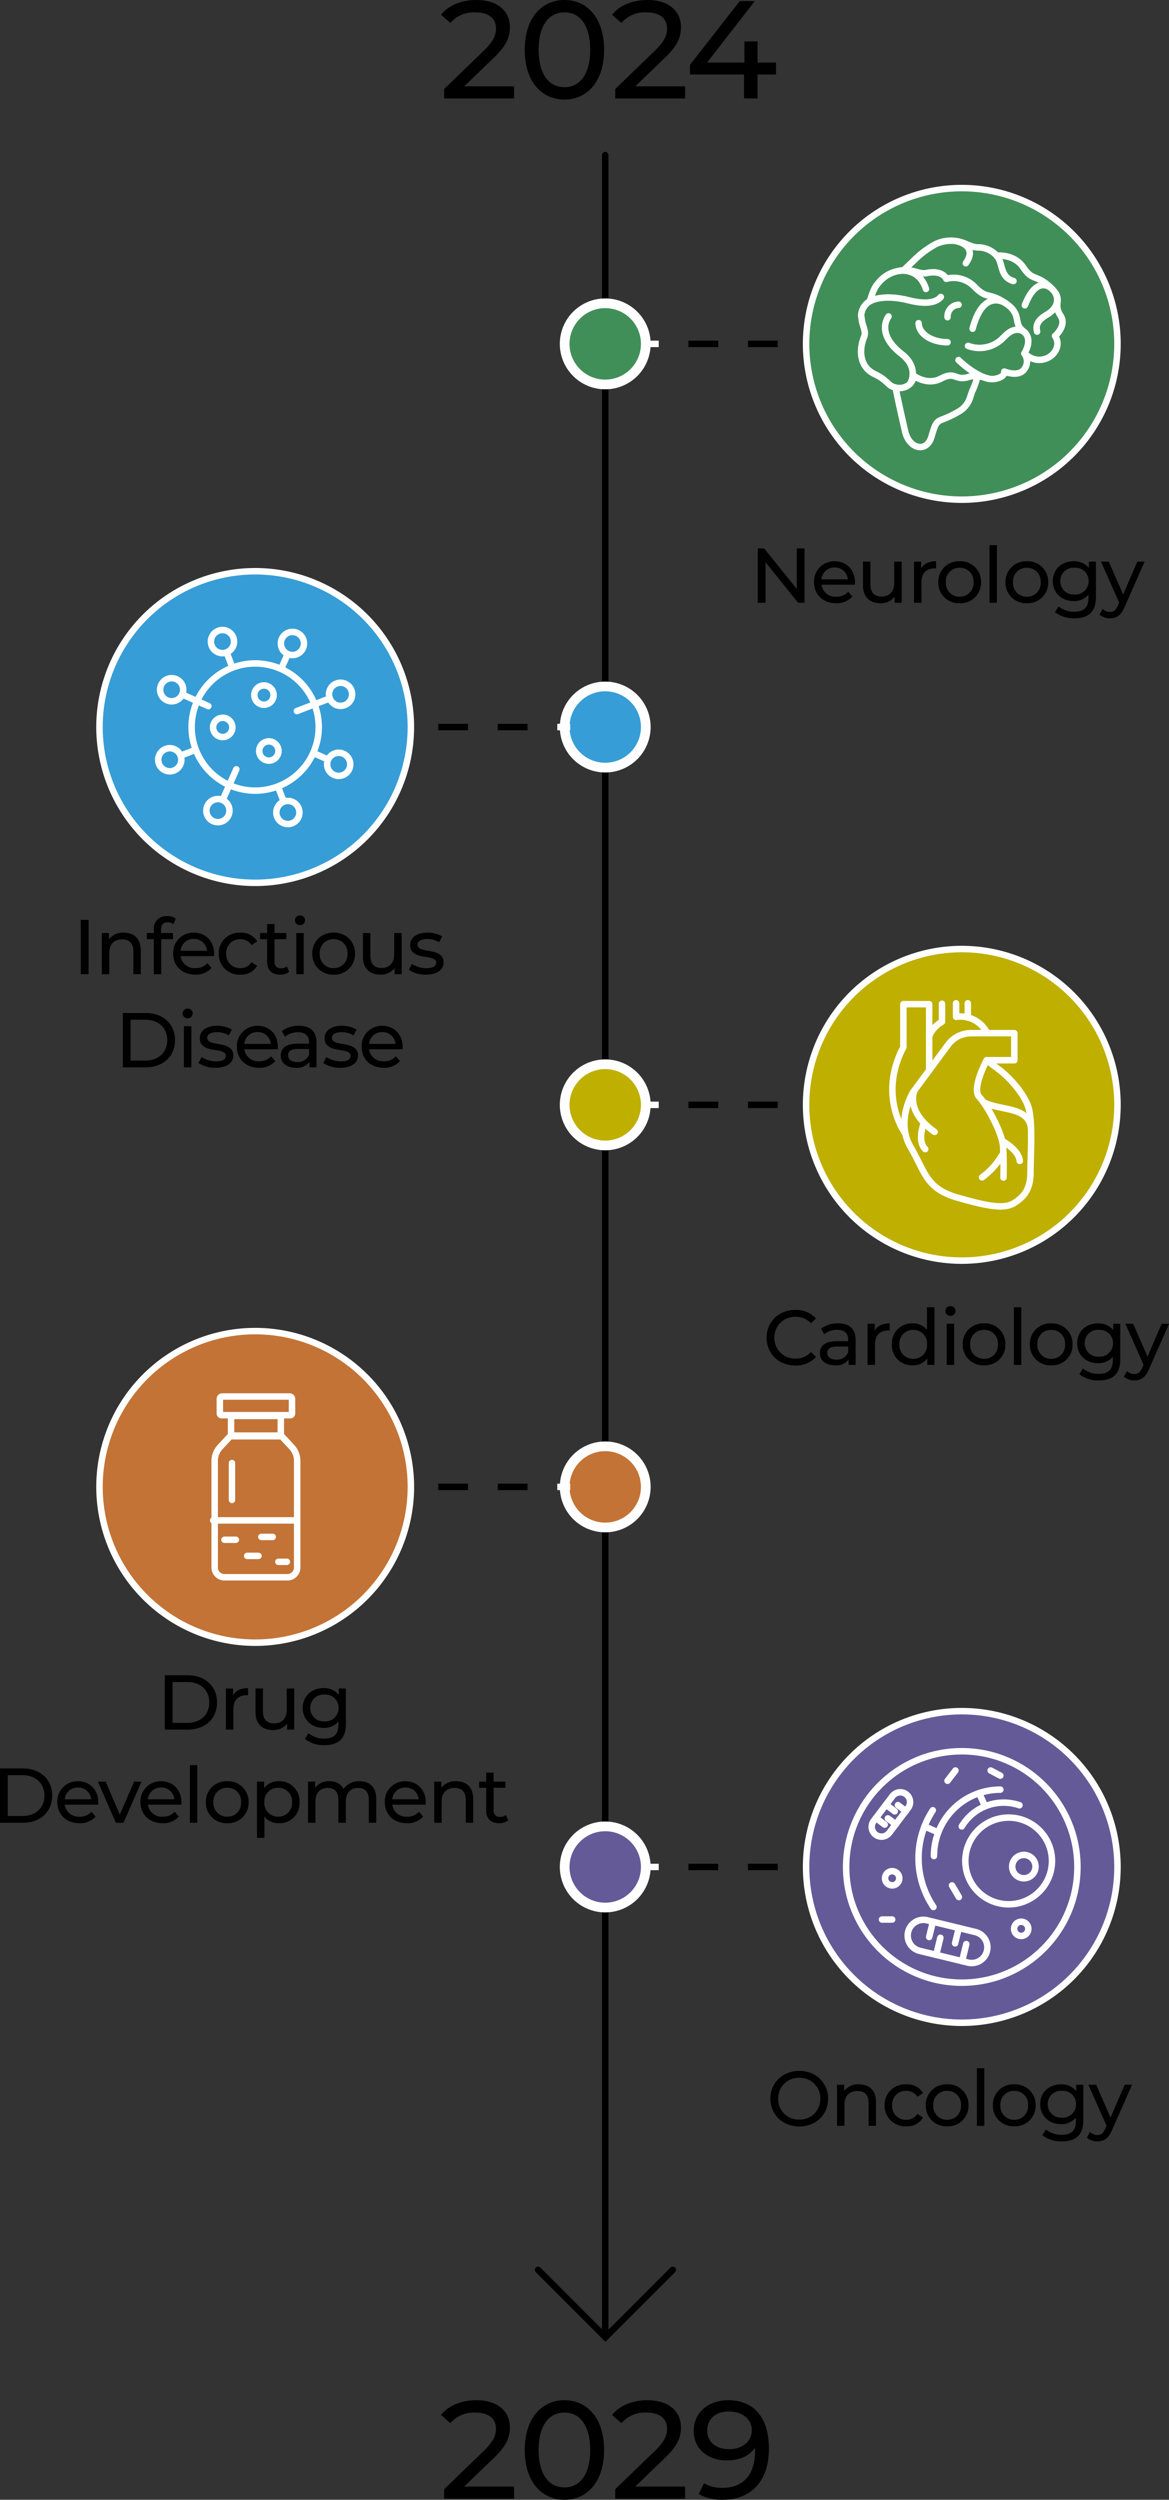 <?xml version="1.0" encoding="UTF-8"?> <svg xmlns="http://www.w3.org/2000/svg" width="361.711" height="772.98" viewBox="0 0 361.711 772.98"><rect x="0" y="0" width="361.711" height="772.98" fill="#333333" stroke="none"/><g id="Group_1072" data-name="Group 1072" transform="translate(-3608 14641.911)"><line id="Line_324" data-name="Line 324" x2="674.768" transform="translate(3795.27 -14593.956) rotate(90)" fill="none" stroke="#000" stroke-linecap="round" stroke-miterlimit="10" stroke-width="2"></line><path id="Path_1549" data-name="Path 1549" d="M0,0,20.836,20.836,0,41.672" transform="translate(3816.171 -13940.023) rotate(90)" fill="none" stroke="#000" stroke-linecap="round" stroke-miterlimit="10" stroke-width="2"></path><path id="Path_2623" data-name="Path 2623" d="M7.783-3.741l9.2-8.858c4.085-3.913,4.945-6.536,4.945-9.46,0-5.16-4.042-8.385-10.32-8.385-4.687,0-8.686,1.677-11.008,4.558l2.924,2.537a9.455,9.455,0,0,1,7.7-3.268c4.214,0,6.407,1.892,6.407,4.988,0,1.892-.6,3.784-3.784,6.88L1.591-2.924V0H23.22V-3.741ZM38.829.344c7.009,0,12.255-5.59,12.255-15.394S45.838-30.444,38.829-30.444c-7.052,0-12.3,5.59-12.3,15.394S31.777.344,38.829.344Zm0-3.827c-4.73,0-8-3.87-8-11.567s3.268-11.567,8-11.567c4.687,0,7.955,3.87,7.955,11.567S43.516-3.483,38.829-3.483Zm21.887-.258,9.2-8.858c4.085-3.913,4.945-6.536,4.945-9.46,0-5.16-4.042-8.385-10.32-8.385-4.687,0-8.686,1.677-11.008,4.558l2.924,2.537a9.455,9.455,0,0,1,7.7-3.268c4.214,0,6.407,1.892,6.407,4.988,0,1.892-.6,3.784-3.784,6.88L54.524-2.924V0H76.153V-3.741Zm43.559-7.353H98.556V-17.63H94.514v6.536H82.947L97.7-30.1H93.052L77.658-10.406V-7.4H94.385V0h4.171V-7.4h5.719Z" transform="translate(3743.837 -14611.467)"></path><path id="Path_2629" data-name="Path 2629" d="M7.783-3.741l9.2-8.858c4.085-3.913,4.945-6.536,4.945-9.46,0-5.16-4.042-8.385-10.32-8.385-4.687,0-8.686,1.677-11.008,4.558l2.924,2.537a9.455,9.455,0,0,1,7.7-3.268c4.214,0,6.407,1.892,6.407,4.988,0,1.892-.6,3.784-3.784,6.88L1.591-2.924V0H23.22V-3.741ZM38.829.344c7.009,0,12.255-5.59,12.255-15.394S45.838-30.444,38.829-30.444c-7.052,0-12.3,5.59-12.3,15.394S31.777.344,38.829.344Zm0-3.827c-4.73,0-8-3.87-8-11.567s3.268-11.567,8-11.567c4.687,0,7.955,3.87,7.955,11.567S43.516-3.483,38.829-3.483Zm21.887-.258,9.2-8.858c4.085-3.913,4.945-6.536,4.945-9.46,0-5.16-4.042-8.385-10.32-8.385-4.687,0-8.686,1.677-11.008,4.558l2.924,2.537a9.455,9.455,0,0,1,7.7-3.268c4.214,0,6.407,1.892,6.407,4.988,0,1.892-.6,3.784-3.784,6.88L54.524-2.924V0H76.153V-3.741Zm28.724-26.7c-5.977,0-10.621,3.7-10.621,9.5,0,5.547,4.3,9.116,10.277,9.116,3.741,0,6.923-1.333,8.686-3.956v1.075c0,7.525-3.87,11.352-9.976,11.352A10.589,10.589,0,0,1,82-4.773L80.367-1.419A14.494,14.494,0,0,0,87.849.344c8.428,0,14.233-5.5,14.233-15.781C102.082-25.026,97.524-30.444,89.44-30.444Zm.387,15.136c-4.214,0-6.837-2.279-6.837-5.8,0-3.569,2.709-5.848,6.622-5.848,4.687,0,7.181,2.709,7.181,5.8C96.793-17.845,93.955-15.308,89.827-15.308Z" transform="translate(3743.836 -13869.274)"></path><g id="Group_1032" data-name="Group 1032" transform="translate(1277 -111)"><path id="Path_2621" data-name="Path 2621" d="M2.52,0h2.4V-16.8H2.52Zm13.3-12.84a5.453,5.453,0,0,0-4.584,2.04v-1.92H9.024V0h2.3V-6.552c0-2.76,1.584-4.224,4.032-4.224,2.184,0,3.432,1.224,3.432,3.72V0h2.3V-7.32C21.1-11.064,18.912-12.84,15.816-12.84Zm13.608-3.216a2.984,2.984,0,0,1,1.776.6l.7-1.752a4.3,4.3,0,0,0-2.592-.744,3.823,3.823,0,0,0-4.2,4.1v1.128h-2.16v1.9H25.1V0h2.3V-10.824h3.648v-1.9h-3.7v-1.1C27.36-15.288,28.056-16.056,29.424-16.056ZM43.776-6.288c0-3.912-2.616-6.552-6.288-6.552A6.23,6.23,0,0,0,31.1-6.36c0,3.792,2.736,6.5,6.84,6.5A6.385,6.385,0,0,0,42.96-1.92L41.688-3.408a4.749,4.749,0,0,1-3.672,1.536,4.308,4.308,0,0,1-4.608-3.72h10.32C43.752-5.808,43.776-6.1,43.776-6.288ZM37.488-10.9a3.967,3.967,0,0,1,4.08,3.648h-8.16A3.965,3.965,0,0,1,37.488-10.9ZM51.912.144A5.691,5.691,0,0,0,57.1-2.592L55.344-3.7a3.965,3.965,0,0,1-3.456,1.824A4.215,4.215,0,0,1,47.52-6.36a4.221,4.221,0,0,1,4.368-4.464A3.965,3.965,0,0,1,55.344-9L57.1-10.128a5.673,5.673,0,0,0-5.184-2.712,6.355,6.355,0,0,0-6.72,6.48A6.374,6.374,0,0,0,51.912.144ZM66.264-2.4a2.9,2.9,0,0,1-1.8.6,1.874,1.874,0,0,1-1.992-2.136v-6.888H66.12v-1.9H62.472V-15.5h-2.3v2.784h-2.16v1.9h2.16V-3.84c0,2.568,1.464,3.984,4.032,3.984a4.346,4.346,0,0,0,2.784-.888Zm4.08-12.768A1.508,1.508,0,0,0,71.9-16.7a1.493,1.493,0,0,0-1.56-1.464,1.517,1.517,0,0,0-1.56,1.512A1.5,1.5,0,0,0,70.344-15.168ZM69.192,0h2.3V-12.72h-2.3ZM80.76.144a6.329,6.329,0,0,0,6.6-6.5,6.31,6.31,0,0,0-6.6-6.48,6.329,6.329,0,0,0-6.624,6.48A6.349,6.349,0,0,0,80.76.144Zm0-2.016a4.212,4.212,0,0,1-4.3-4.488,4.192,4.192,0,0,1,4.3-4.464A4.173,4.173,0,0,1,85.032-6.36,4.193,4.193,0,0,1,80.76-1.872ZM99.5-12.72v6.576c0,2.736-1.536,4.224-3.936,4.224-2.184,0-3.432-1.248-3.432-3.744V-12.72h-2.3V-5.4c0,3.744,2.184,5.544,5.472,5.544a5.175,5.175,0,0,0,4.32-2.064V0h2.184V-12.72ZM109.272.144c3.384,0,5.5-1.464,5.5-3.768,0-4.944-8.064-2.5-8.064-5.5,0-1.008.984-1.752,3-1.752a6.643,6.643,0,0,1,3.672,1.008l.984-1.824a9.256,9.256,0,0,0-4.632-1.152c-3.264,0-5.3,1.536-5.3,3.816,0,5.064,8.04,2.592,8.04,5.448,0,1.08-.888,1.728-3.024,1.728a8.174,8.174,0,0,1-4.464-1.32l-.96,1.824A9.18,9.18,0,0,0,109.272.144Z" transform="translate(2353.48 -14229.672)"></path><path id="Path_2622" data-name="Path 2622" d="M2.52,0H9.6c5.4,0,9.072-3.408,9.072-8.4S15-16.8,9.6-16.8H2.52Zm2.4-2.088V-14.712H9.456c4.152,0,6.816,2.544,6.816,6.312S13.608-2.088,9.456-2.088Zm17.664-13.08a1.508,1.508,0,0,0,1.56-1.536,1.493,1.493,0,0,0-1.56-1.464,1.517,1.517,0,0,0-1.56,1.512A1.5,1.5,0,0,0,22.584-15.168ZM21.432,0h2.3V-12.72h-2.3ZM31.2.144c3.384,0,5.5-1.464,5.5-3.768,0-4.944-8.064-2.5-8.064-5.5,0-1.008.984-1.752,3-1.752A6.643,6.643,0,0,1,35.3-9.864l.984-1.824a9.256,9.256,0,0,0-4.632-1.152c-3.264,0-5.3,1.536-5.3,3.816,0,5.064,8.04,2.592,8.04,5.448,0,1.08-.888,1.728-3.024,1.728A8.174,8.174,0,0,1,26.9-3.168l-.96,1.824A9.18,9.18,0,0,0,31.2.144ZM50.5-6.288c0-3.912-2.616-6.552-6.288-6.552a6.23,6.23,0,0,0-6.384,6.48c0,3.792,2.736,6.5,6.84,6.5A6.385,6.385,0,0,0,49.68-1.92L48.408-3.408a4.749,4.749,0,0,1-3.672,1.536,4.308,4.308,0,0,1-4.608-3.72h10.32C50.472-5.808,50.5-6.1,50.5-6.288ZM44.208-10.9a3.967,3.967,0,0,1,4.08,3.648h-8.16A3.965,3.965,0,0,1,44.208-10.9ZM57-12.84a8.471,8.471,0,0,0-5.256,1.632L52.7-9.48a6.433,6.433,0,0,1,4.032-1.368c2.28,0,3.408,1.128,3.408,3.072v.456H56.5c-3.792,0-5.112,1.68-5.112,3.72,0,2.208,1.824,3.744,4.7,3.744A4.722,4.722,0,0,0,60.264-1.68V0h2.184V-7.68C62.448-11.16,60.48-12.84,57-12.84ZM56.472-1.632c-1.752,0-2.808-.792-2.808-2.064,0-1.08.648-1.968,2.928-1.968h3.552v1.776A3.689,3.689,0,0,1,56.472-1.632ZM69.792.144c3.384,0,5.5-1.464,5.5-3.768,0-4.944-8.064-2.5-8.064-5.5,0-1.008.984-1.752,3-1.752A6.643,6.643,0,0,1,73.9-9.864l.984-1.824a9.256,9.256,0,0,0-4.632-1.152c-3.264,0-5.3,1.536-5.3,3.816,0,5.064,8.04,2.592,8.04,5.448,0,1.08-.888,1.728-3.024,1.728A8.174,8.174,0,0,1,65.5-3.168l-.96,1.824A9.18,9.18,0,0,0,69.792.144Zm19.3-6.432c0-3.912-2.616-6.552-6.288-6.552a6.23,6.23,0,0,0-6.384,6.48c0,3.792,2.736,6.5,6.84,6.5A6.385,6.385,0,0,0,88.272-1.92L87-3.408a4.749,4.749,0,0,1-3.672,1.536,4.308,4.308,0,0,1-4.608-3.72H89.04C89.064-5.808,89.088-6.1,89.088-6.288ZM82.8-10.9a3.967,3.967,0,0,1,4.08,3.648H78.72A3.965,3.965,0,0,1,82.8-10.9Z" transform="translate(2366.48 -14200.871)"></path></g><path id="Path_1560" data-name="Path 1560" d="M262.409,159.5a12.549,12.549,0,1,1-12.549-12.549A12.549,12.549,0,0,1,262.409,159.5" transform="translate(3954.77 -14666.956) rotate(90)" fill="#369dd6"></path><path id="Path_1561" data-name="Path 1561" d="M262.409,159.5a12.549,12.549,0,1,1-12.549-12.549A12.549,12.549,0,0,1,262.409,159.5Z" transform="translate(3954.77 -14666.956) rotate(90)" fill="none" stroke="#fff" stroke-linecap="round" stroke-miterlimit="10" stroke-width="3"></path><line id="Line_334" data-name="Line 334" y1="4" transform="translate(3734.395 -14417.096) rotate(90)" fill="none" stroke="#fff" stroke-miterlimit="10" stroke-width="2"></line><line id="Line_335" data-name="Line 335" y1="32.228" transform="translate(3775.83 -14417.096) rotate(90)" fill="none" stroke="#000" stroke-miterlimit="10" stroke-width="2" stroke-dasharray="9.208 9.208"></line><line id="Line_336" data-name="Line 336" y1="4" transform="translate(3784.434 -14417.096) rotate(90)" fill="none" stroke="#fff" stroke-miterlimit="10" stroke-width="2"></line><g id="Group_1027" data-name="Group 1027" transform="translate(18032.053 -12007.139) rotate(-90)"><path id="Path_1562" data-name="Path 1562" d="M298.035,267.813a48.174,48.174,0,1,1-48.175-48.175,48.174,48.174,0,0,1,48.175,48.175" transform="translate(2677.77 -14594.956) rotate(90)" fill="#369dd6"></path><path id="Path_1563" data-name="Path 1563" d="M298.035,267.813a48.174,48.174,0,1,1-48.175-48.175A48.174,48.174,0,0,1,298.035,267.813Z" transform="translate(2677.77 -14594.956) rotate(90)" fill="none" stroke="#fff" stroke-linecap="round" stroke-miterlimit="10" stroke-width="2"></path><path id="Path_1568" data-name="Path 1568" d="M242.828,249.45a19.663,19.663,0,1,1-11.331,25.4A19.663,19.663,0,0,1,242.828,249.45Z" transform="translate(2677.77 -14594.956) rotate(90)" fill="none" stroke="#fff" stroke-linecap="round" stroke-linejoin="round" stroke-width="2"></path><path id="Path_1569" data-name="Path 1569" d="M222.158,274.593a3.575,3.575,0,1,1-2.06,4.617A3.575,3.575,0,0,1,222.158,274.593Z" transform="translate(2677.77 -14594.956) rotate(90)" fill="none" stroke="#fff" stroke-linecap="round" stroke-linejoin="round" stroke-width="2"></path><line id="Line_340" data-name="Line 340" x1="4.452" y2="1.705" transform="translate(2402.822 -14368.182) rotate(90)" fill="none" stroke="#fff" stroke-linecap="round" stroke-linejoin="round" stroke-width="2"></line><path id="Path_1570" data-name="Path 1570" d="M277.563,261.032a3.575,3.575,0,1,1,2.059-4.617A3.575,3.575,0,0,1,277.563,261.032Z" transform="translate(2677.77 -14594.956) rotate(90)" fill="none" stroke="#fff" stroke-linecap="round" stroke-linejoin="round" stroke-width="2"></path><line id="Line_341" data-name="Line 341" y1="3.9" x2="10.184" transform="translate(2418.798 -14332.194) rotate(90)" fill="none" stroke="#fff" stroke-linecap="round" stroke-linejoin="round" stroke-width="2"></line><path id="Path_1571" data-name="Path 1571" d="M243.08,240.11a3.575,3.575,0,1,1-4.617-2.06A3.575,3.575,0,0,1,243.08,240.11Z" transform="translate(2677.77 -14594.956) rotate(90)" fill="none" stroke="#fff" stroke-linecap="round" stroke-linejoin="round" stroke-width="2"></path><line id="Line_342" data-name="Line 342" x1="1.705" y1="4.452" transform="translate(2433.043 -14353.937) rotate(90)" fill="none" stroke="#fff" stroke-linecap="round" stroke-linejoin="round" stroke-width="2"></line><path id="Path_1572" data-name="Path 1572" d="M256.64,295.515a3.575,3.575,0,1,1,4.617,2.06A3.575,3.575,0,0,1,256.64,295.515Z" transform="translate(2677.77 -14594.956) rotate(90)" fill="none" stroke="#fff" stroke-linecap="round" stroke-linejoin="round" stroke-width="2"></path><line id="Line_343" data-name="Line 343" x2="1.705" y2="4.452" transform="translate(2391.323 -14337.961) rotate(90)" fill="none" stroke="#fff" stroke-linecap="round" stroke-linejoin="round" stroke-width="2"></line><path id="Path_1573" data-name="Path 1573" d="M225.477,253.018a3.575,3.575,0,1,1-4.722,1.808A3.575,3.575,0,0,1,225.477,253.018Z" transform="translate(2677.77 -14594.956) rotate(90)" fill="none" stroke="#fff" stroke-linecap="round" stroke-linejoin="round" stroke-width="2"></path><line id="Line_344" data-name="Line 344" x1="8.083" y1="3.606" transform="translate(2420.029 -14367.671) rotate(90)" fill="none" stroke="#fff" stroke-linecap="round" stroke-linejoin="round" stroke-width="2"></line><path id="Path_1574" data-name="Path 1574" d="M274.243,282.607a3.575,3.575,0,1,1,4.722-1.808A3.575,3.575,0,0,1,274.243,282.607Z" transform="translate(2677.77 -14594.956) rotate(90)" fill="none" stroke="#fff" stroke-linecap="round" stroke-linejoin="round" stroke-width="2"></path><line id="Line_345" data-name="Line 345" x2="4.353" y2="1.942" transform="translate(2401.827 -14326.874) rotate(90)" fill="none" stroke="#fff" stroke-linecap="round" stroke-linejoin="round" stroke-width="2"></line><path id="Path_1575" data-name="Path 1575" d="M264.654,243.43a3.575,3.575,0,1,1-1.808-4.722A3.575,3.575,0,0,1,264.654,243.43Z" transform="translate(2677.77 -14594.956) rotate(90)" fill="none" stroke="#fff" stroke-linecap="round" stroke-linejoin="round" stroke-width="2"></path><line id="Line_346" data-name="Line 346" y1="4.353" x2="1.942" transform="translate(2432.532 -14336.966) rotate(90)" fill="none" stroke="#fff" stroke-linecap="round" stroke-linejoin="round" stroke-width="2"></line><path id="Path_1576" data-name="Path 1576" d="M235.066,292.2a3.575,3.575,0,1,1,1.808,4.722A3.575,3.575,0,0,1,235.066,292.2Z" transform="translate(2677.77 -14594.956) rotate(90)" fill="none" stroke="#fff" stroke-linecap="round" stroke-linejoin="round" stroke-width="2"></path><line id="Line_347" data-name="Line 347" x1="4.241" y2="9.505" transform="translate(2396.888 -14355.168) rotate(90)" fill="none" stroke="#fff" stroke-linecap="round" stroke-linejoin="round" stroke-width="2"></line><path id="Path_1577" data-name="Path 1577" d="M253.026,272.439a2.98,2.98,0,1,1-1.717,3.848A2.98,2.98,0,0,1,253.026,272.439Z" transform="translate(2677.77 -14594.956) rotate(90)" fill="none" stroke="#fff" stroke-linecap="round" stroke-linejoin="round" stroke-width="2"></path><path id="Path_1578" data-name="Path 1578" d="M251.511,255.154A2.98,2.98,0,1,1,249.794,259,2.98,2.98,0,0,1,251.511,255.154Z" transform="translate(2677.77 -14594.956) rotate(90)" fill="none" stroke="#fff" stroke-linecap="round" stroke-linejoin="round" stroke-width="2"></path><path id="Path_1579" data-name="Path 1579" d="M238.748,265.146a2.98,2.98,0,1,1-1.717,3.848A2.98,2.98,0,0,1,238.748,265.146Z" transform="translate(2677.77 -14594.956) rotate(90)" fill="none" stroke="#fff" stroke-linecap="round" stroke-linejoin="round" stroke-width="2"></path></g><g id="Group_1036" data-name="Group 1036" transform="translate(1277 -277.943)"><path id="Path_2625" data-name="Path 2625" d="M2.52,0H9.6c5.4,0,9.072-3.408,9.072-8.4S15-16.8,9.6-16.8H2.52Zm2.4-2.088V-14.712H9.456c4.152,0,6.816,2.544,6.816,6.312S13.608-2.088,9.456-2.088Zm18.72-8.5V-12.72H21.432V0h2.3V-6.336c0-2.784,1.536-4.3,4.008-4.3a4.068,4.068,0,0,1,.528.024V-12.84C26.04-12.84,24.456-12.072,23.64-10.584ZM40.248-12.72v6.576c0,2.736-1.536,4.224-3.936,4.224-2.184,0-3.432-1.248-3.432-3.744V-12.72h-2.3V-5.4c0,3.744,2.184,5.544,5.472,5.544a5.175,5.175,0,0,0,4.32-2.064V0h2.184V-12.72Zm16.1,0v1.968a5.8,5.8,0,0,0-4.7-2.088c-3.672,0-6.456,2.472-6.456,6.144S47.976-.528,51.648-.528A5.82,5.82,0,0,0,56.232-2.5v1.008c0,2.88-1.368,4.272-4.368,4.272a7.764,7.764,0,0,1-4.9-1.656L45.864,2.9a9.417,9.417,0,0,0,6.072,1.9c4.32,0,6.6-2.04,6.6-6.528V-12.72ZM51.912-2.544A4.1,4.1,0,0,1,47.52-6.7a4.068,4.068,0,0,1,4.392-4.128A4.061,4.061,0,0,1,56.28-6.7,4.093,4.093,0,0,1,51.912-2.544Z" transform="translate(2379.48 -13829.136)"></path><path id="Path_2626" data-name="Path 2626" d="M2.52,0H9.6c5.4,0,9.072-3.408,9.072-8.4S15-16.8,9.6-16.8H2.52Zm2.4-2.088V-14.712H9.456c4.152,0,6.816,2.544,6.816,6.312S13.608-2.088,9.456-2.088Zm28.008-4.2c0-3.912-2.616-6.552-6.288-6.552a6.23,6.23,0,0,0-6.384,6.48c0,3.792,2.736,6.5,6.84,6.5A6.385,6.385,0,0,0,32.112-1.92L30.84-3.408a4.749,4.749,0,0,1-3.672,1.536,4.308,4.308,0,0,1-4.608-3.72H32.88C32.9-5.808,32.928-6.1,32.928-6.288ZM26.64-10.9a3.967,3.967,0,0,1,4.08,3.648H22.56A3.965,3.965,0,0,1,26.64-10.9Zm17.4-1.824L39.576-2.52l-4.368-10.2h-2.4L38.376,0h2.352L46.3-12.72ZM58.656-6.288c0-3.912-2.616-6.552-6.288-6.552a6.23,6.23,0,0,0-6.384,6.48c0,3.792,2.736,6.5,6.84,6.5A6.385,6.385,0,0,0,57.84-1.92L56.568-3.408A4.749,4.749,0,0,1,52.9-1.872a4.308,4.308,0,0,1-4.608-3.72h10.32C58.632-5.808,58.656-6.1,58.656-6.288ZM52.368-10.9a3.967,3.967,0,0,1,4.08,3.648h-8.16A3.965,3.965,0,0,1,52.368-10.9ZM61.272,0h2.3V-17.808h-2.3ZM72.84.144a6.329,6.329,0,0,0,6.6-6.5,6.31,6.31,0,0,0-6.6-6.48,6.329,6.329,0,0,0-6.624,6.48A6.349,6.349,0,0,0,72.84.144Zm0-2.016a4.212,4.212,0,0,1-4.3-4.488,4.192,4.192,0,0,1,4.3-4.464A4.173,4.173,0,0,1,77.112-6.36,4.193,4.193,0,0,1,72.84-1.872ZM88.776-12.84A5.417,5.417,0,0,0,84.24-10.7V-12.72H82.032V4.656h2.3V-1.92A5.432,5.432,0,0,0,88.776.144a6.18,6.18,0,0,0,6.432-6.5A6.174,6.174,0,0,0,88.776-12.84ZM88.584-1.872A4.207,4.207,0,0,1,84.312-6.36a4.2,4.2,0,0,1,4.272-4.464,4.2,4.2,0,0,1,4.3,4.464A4.212,4.212,0,0,1,88.584-1.872ZM113.736-12.84a5.732,5.732,0,0,0-4.9,2.352,4.708,4.708,0,0,0-4.416-2.352,5.156,5.156,0,0,0-4.392,2.016v-1.9H97.824V0h2.3V-6.552c0-2.76,1.512-4.224,3.816-4.224,2.088,0,3.288,1.224,3.288,3.72V0h2.3V-6.552c0-2.76,1.512-4.224,3.816-4.224,2.088,0,3.288,1.224,3.288,3.72V0h2.3V-7.32C118.944-11.064,116.832-12.84,113.736-12.84Zm20.52,6.552c0-3.912-2.616-6.552-6.288-6.552a6.23,6.23,0,0,0-6.384,6.48c0,3.792,2.736,6.5,6.84,6.5A6.385,6.385,0,0,0,133.44-1.92l-1.272-1.488A4.749,4.749,0,0,1,128.5-1.872a4.308,4.308,0,0,1-4.608-3.72h10.32C134.232-5.808,134.256-6.1,134.256-6.288ZM127.968-10.9a3.967,3.967,0,0,1,4.08,3.648h-8.16A3.965,3.965,0,0,1,127.968-10.9Zm15.7-1.944a5.453,5.453,0,0,0-4.584,2.04v-1.92h-2.208V0h2.3V-6.552c0-2.76,1.584-4.224,4.032-4.224,2.184,0,3.432,1.224,3.432,3.72V0h2.3V-7.32C148.944-11.064,146.76-12.84,143.664-12.84ZM159.048-2.4a2.9,2.9,0,0,1-1.8.6,1.874,1.874,0,0,1-1.992-2.136v-6.888H158.9v-1.9h-3.648V-15.5h-2.3v2.784h-2.16v1.9h2.16V-3.84c0,2.568,1.464,3.984,4.032,3.984a4.346,4.346,0,0,0,2.784-.888Z" transform="translate(2328.48 -13800.335)"></path></g><path id="Path_1552" data-name="Path 1552" d="M643.371,159.5a12.548,12.548,0,1,1-12.549-12.549A12.549,12.549,0,0,1,643.371,159.5" transform="translate(3954.77 -14812.956) rotate(90)" fill="#c37335"></path><path id="Path_1553" data-name="Path 1553" d="M643.371,159.5a12.548,12.548,0,1,1-12.549-12.549A12.549,12.549,0,0,1,643.371,159.5Z" transform="translate(3954.77 -14812.956) rotate(90)" fill="none" stroke="#fff" stroke-linecap="round" stroke-miterlimit="10" stroke-width="3"></path><line id="Line_328" data-name="Line 328" y1="4" transform="translate(3734.395 -14182.135) rotate(90)" fill="none" stroke="#fff" stroke-miterlimit="10" stroke-width="2"></line><line id="Line_329" data-name="Line 329" y1="32.228" transform="translate(3775.83 -14182.135) rotate(90)" fill="none" stroke="#000" stroke-miterlimit="10" stroke-width="2" stroke-dasharray="9.208 9.208"></line><line id="Line_330" data-name="Line 330" y1="4" transform="translate(3784.434 -14182.135) rotate(90)" fill="none" stroke="#fff" stroke-miterlimit="10" stroke-width="2"></line><g id="Group_1035" data-name="Group 1035" transform="translate(17651.09 -11772.176) rotate(-90)"><path id="Path_1554" data-name="Path 1554" d="M679,267.813a48.174,48.174,0,1,1-48.176-48.175A48.175,48.175,0,0,1,679,267.813" transform="translate(2677.77 -14594.956) rotate(90)" fill="#c37335"></path><path id="Path_1555" data-name="Path 1555" d="M679,267.813a48.174,48.174,0,1,1-48.176-48.175A48.175,48.175,0,0,1,679,267.813Z" transform="translate(2677.77 -14594.956) rotate(90)" fill="none" stroke="#fff" stroke-linecap="round" stroke-miterlimit="10" stroke-width="2"></path><path id="Path_1580" data-name="Path 1580" d="M623.075,252.155l-3.139,3.379a6.258,6.258,0,0,0-1.644,4.252v32.865a3.023,3.023,0,0,0,2.931,3.107h19.666a3.023,3.023,0,0,0,2.931-3.107V259.786a6.258,6.258,0,0,0-1.644-4.252l-3.139-3.379Z" transform="translate(2677.77 -14594.956) rotate(90)" fill="none" stroke="#fff" stroke-linecap="round" stroke-linejoin="round" stroke-width="2"></path><path id="Path_1581" data-name="Path 1581" d="M620.627,239.867a.734.734,0,0,0-.734.734v4.483a.551.551,0,0,0,.546.558h21.234a.553.553,0,0,0,.548-.558V240.6a.734.734,0,0,0-.734-.734Z" transform="translate(2677.77 -14594.956) rotate(90)" fill="none" stroke="#fff" stroke-linecap="round" stroke-linejoin="round" stroke-width="2"></path><rect id="Rectangle_702" data-name="Rectangle 702" width="15.388" height="6.084" transform="translate(2431.898 -13971.594) rotate(90)" fill="none" stroke="#fff" stroke-linecap="round" stroke-linejoin="round" stroke-width="2"></rect><line id="Line_348" data-name="Line 348" y2="11.4" transform="translate(2417.331 -13971.309) rotate(90)" fill="none" stroke="#fff" stroke-linecap="round" stroke-linejoin="round" stroke-width="2"></line><line id="Line_349" data-name="Line 349" x1="25.431" transform="translate(2399.598 -13977.134) rotate(90)" fill="none" stroke="#fff" stroke-linecap="round" stroke-linejoin="round" stroke-width="2"></line><line id="Line_350" data-name="Line 350" x2="3.508" transform="translate(2393.615 -13973.627) rotate(90)" fill="none" stroke="#fff" stroke-linecap="round" stroke-linejoin="round" stroke-width="2"></line><line id="Line_351" data-name="Line 351" x2="3.508" transform="translate(2388.622 -13966.611) rotate(90)" fill="none" stroke="#fff" stroke-linecap="round" stroke-linejoin="round" stroke-width="2"></line><line id="Line_352" data-name="Line 352" x2="3.508" transform="translate(2394.492 -13962.227) rotate(90)" fill="none" stroke="#fff" stroke-linecap="round" stroke-linejoin="round" stroke-width="2"></line><line id="Line_353" data-name="Line 353" x2="2.631" transform="translate(2386.796 -13956.965) rotate(90)" fill="none" stroke="#fff" stroke-linecap="round" stroke-linejoin="round" stroke-width="2"></line></g><path id="Path_1547" data-name="Path 1547" d="M71.928,159.5a12.549,12.549,0,1,1-12.549-12.549A12.549,12.549,0,0,1,71.928,159.5" transform="translate(3954.77 -14594.956) rotate(90)" fill="#418f58"></path><path id="Path_1548" data-name="Path 1548" d="M71.928,159.5a12.549,12.549,0,1,1-12.549-12.549A12.549,12.549,0,0,1,71.928,159.5Z" transform="translate(3954.77 -14594.956) rotate(90)" fill="none" stroke="#fff" stroke-linecap="round" stroke-miterlimit="10" stroke-width="3"></path><g id="Group_1031" data-name="Group 1031" transform="translate(1277 -51)"><g id="Group_1029" data-name="Group 1029" transform="translate(17036.35 -11785.703) rotate(-90)"><path id="Path_2624" data-name="Path 2624" d="M14.568-16.8V-4.272L4.488-16.8H2.52V0h2.4V-12.528L15,0h1.968V-16.8ZM32.592-6.288c0-3.912-2.616-6.552-6.288-6.552A6.23,6.23,0,0,0,19.92-6.36c0,3.792,2.736,6.5,6.84,6.5A6.385,6.385,0,0,0,31.776-1.92L30.5-3.408a4.749,4.749,0,0,1-3.672,1.536,4.308,4.308,0,0,1-4.608-3.72h10.32C32.568-5.808,32.592-6.1,32.592-6.288ZM26.3-10.9a3.967,3.967,0,0,1,4.08,3.648h-8.16A3.965,3.965,0,0,1,26.3-10.9ZM44.736-12.72v6.576c0,2.736-1.536,4.224-3.936,4.224-2.184,0-3.432-1.248-3.432-3.744V-12.72h-2.3V-5.4c0,3.744,2.184,5.544,5.472,5.544a5.175,5.175,0,0,0,4.32-2.064V0H47.04V-12.72Zm8.328,2.136V-12.72H50.856V0h2.3V-6.336c0-2.784,1.536-4.3,4.008-4.3a4.068,4.068,0,0,1,.528.024V-12.84C55.464-12.84,53.88-12.072,53.064-10.584ZM64.992.144a6.329,6.329,0,0,0,6.6-6.5,6.31,6.31,0,0,0-6.6-6.48,6.329,6.329,0,0,0-6.624,6.48A6.349,6.349,0,0,0,64.992.144Zm0-2.016A4.212,4.212,0,0,1,60.7-6.36a4.192,4.192,0,0,1,4.3-4.464A4.173,4.173,0,0,1,69.264-6.36,4.193,4.193,0,0,1,64.992-1.872ZM74.208,0h2.3V-17.808h-2.3ZM85.776.144a6.329,6.329,0,0,0,6.6-6.5,6.31,6.31,0,0,0-6.6-6.48,6.329,6.329,0,0,0-6.624,6.48A6.349,6.349,0,0,0,85.776.144Zm0-2.016a4.212,4.212,0,0,1-4.3-4.488,4.192,4.192,0,0,1,4.3-4.464A4.173,4.173,0,0,1,90.048-6.36,4.193,4.193,0,0,1,85.776-1.872ZM104.952-12.72v1.968a5.8,5.8,0,0,0-4.7-2.088c-3.672,0-6.456,2.472-6.456,6.144s2.784,6.168,6.456,6.168A5.82,5.82,0,0,0,104.832-2.5v1.008c0,2.88-1.368,4.272-4.368,4.272a7.764,7.764,0,0,1-4.9-1.656L94.464,2.9a9.417,9.417,0,0,0,6.072,1.9c4.32,0,6.6-2.04,6.6-6.528V-12.72Zm-4.44,10.176A4.1,4.1,0,0,1,96.12-6.7a4.068,4.068,0,0,1,4.392-4.128A4.061,4.061,0,0,1,104.88-6.7,4.093,4.093,0,0,1,100.512-2.544Zm19.44-10.176L115.56-2.544,111.12-12.72h-2.4l5.616,12.7-.408.888c-.624,1.464-1.32,1.968-2.424,1.968a3.255,3.255,0,0,1-2.28-.936l-.984,1.728A4.776,4.776,0,0,0,111.5,4.8c1.944,0,3.408-.84,4.536-3.528l6.168-13.992Z" transform="translate(2618.82 -14473.391) rotate(90)"></path></g></g><line id="Line_325" data-name="Line 325" y1="4" transform="translate(3811.818 -14535.577) rotate(90)" fill="none" stroke="#fff" stroke-miterlimit="10" stroke-width="2"></line><line id="Line_326" data-name="Line 326" y1="32.228" transform="translate(3853.254 -14535.577) rotate(90)" fill="none" stroke="#000" stroke-miterlimit="10" stroke-width="2" stroke-dasharray="9.208 9.208"></line><g id="Group_1026" data-name="Group 1026" transform="translate(18441.172 -11906.981) rotate(-90)"><line id="Line_327" data-name="Line 327" y1="4" transform="translate(2584.858 -14535.577) rotate(90)" fill="none" stroke="#fff" stroke-miterlimit="10" stroke-width="2"></line><path id="Path_1550" data-name="Path 1550" d="M107.554,49.175A48.175,48.175,0,1,1,59.379,1a48.174,48.174,0,0,1,48.175,48.175" transform="translate(2677.77 -14594.956) rotate(90)" fill="#418f58"></path><path id="Path_1551" data-name="Path 1551" d="M107.554,49.175A48.175,48.175,0,1,1,59.379,1,48.174,48.174,0,0,1,107.554,49.175Z" transform="translate(2677.77 -14594.956) rotate(90)" fill="none" stroke="#fff" stroke-linecap="round" stroke-miterlimit="10" stroke-width="2"></path><path id="Path_1582" data-name="Path 1582" d="M57.933,17.466s6.561,1.309,2.694,6.776" transform="translate(2677.77 -14594.956) rotate(90)" fill="none" stroke="#fff" stroke-linecap="round" stroke-linejoin="round" stroke-width="2"></path><path id="Path_1583" data-name="Path 1583" d="M75.37,29.743a4.542,4.542,0,0,1-2.929-2.3c-.919-1.55-.907-4.062-2.263-5.542" transform="translate(2677.77 -14594.956) rotate(90)" fill="none" stroke="#fff" stroke-linecap="round" stroke-linejoin="round" stroke-width="2"></path><path id="Path_1584" data-name="Path 1584" d="M88.479,33.715s2.02,3.633-2.829,6.462c-3.12,1.821-3.38,3.532-2.965,5.2" transform="translate(2677.77 -14594.956) rotate(90)" fill="none" stroke="#fff" stroke-linecap="round" stroke-linejoin="round" stroke-width="2"></path><path id="Path_1585" data-name="Path 1585" d="M79.63,52.811a5.981,5.981,0,0,0,7.621-.145c3.212-3.083.977-5.946.977-5.946s3.756-3.162,1.707-6.28c-2.631-4,1.235-4.747-3.206-8.823s-5.431-1.775-8.3-6.068-8.252-3.643-8.252-3.643a7.688,7.688,0,0,0-5.8-2.568c-1.741.016-3.465-1.083-5.059-1.562a10.932,10.932,0,0,0-8.043.566A28.966,28.966,0,0,0,44.739,23.2L41.4,26.4" transform="translate(2677.77 -14594.956) rotate(90)" fill="none" stroke="#fff" stroke-linecap="round" stroke-linejoin="round" stroke-width="2"></path><path id="Path_1586" data-name="Path 1586" d="M87.251,32.125s-4.536-4.7-8.355,5.116" transform="translate(2677.77 -14594.956) rotate(90)" fill="none" stroke="#fff" stroke-linecap="round" stroke-linejoin="round" stroke-width="2"></path><path id="Path_1587" data-name="Path 1587" d="M28.552,42.492c.455,1.728,1.21,3.073.593,4.571-1.7,4.138-1.31,9.248,3.172,11.4s3.968,3.648,6.609,4.239,5.432-.923,5.471-3.755c0,0,4.168,3.286,8.6.938s4.289.783,8.361-.441,5.334,1.112,8.443.518,2.733-2.233,2.733-2.233,4.552,1.9,6.264-.838a3.944,3.944,0,0,0-.078-4.74s2.928-4.412-.255-6.853c-3.416-2.619-.245-5.171-5.589-8.729s-5.59-.99-9.53-5.027a9,9,0,0,0-8.773-2.493S53.53,26.221,48.4,27.29c-1.559.325-3.347-.573-4.887-.787a11.872,11.872,0,0,0-5.862.753,10.456,10.456,0,0,0-4.246,3.279c-1.368,1.56-1.816,3.55-2.52,5.489a5.435,5.435,0,0,0-2.651,4.386Z" transform="translate(2677.77 -14594.956) rotate(90)" fill="none" stroke="#fff" stroke-linecap="round" stroke-linejoin="round" stroke-width="2"></path><path id="Path_1588" data-name="Path 1588" d="M78.958,45.747a3.4,3.4,0,0,0-2.475-.95c-1.747.047-3.016,1.24-4.141,2.336a10.125,10.125,0,0,1-11.027,2.66" transform="translate(2677.77 -14594.956) rotate(90)" fill="none" stroke="#fff" stroke-linecap="round" stroke-linejoin="round" stroke-width="2"></path><path id="Path_1589" data-name="Path 1589" d="M43.446,61.429s2.935-4.8-2.718-9.163c-5.714-4.409-5.909-8.84-4.019-11.574" transform="translate(2677.77 -14594.956) rotate(90)" fill="none" stroke="#fff" stroke-linecap="round" stroke-linejoin="round" stroke-width="2"></path><path id="Path_1590" data-name="Path 1590" d="M30.889,36.024c1.025-.575,4.768-2.182,12.149-.308,5.7,1.446,8.634.457,9.858-1.055" transform="translate(2677.77 -14594.956) rotate(90)" fill="none" stroke="#fff" stroke-linecap="round" stroke-linejoin="round" stroke-width="2"></path><path id="Path_1591" data-name="Path 1591" d="M40.076,26.581s6.072-1.115,8.22,5.613" transform="translate(2677.77 -14594.956) rotate(90)" fill="none" stroke="#fff" stroke-linecap="round" stroke-linejoin="round" stroke-width="2"></path><path id="Path_1592" data-name="Path 1592" d="M67.819,59.975s-3.96-.576-9.455-5.789" transform="translate(2677.77 -14594.956) rotate(90)" fill="none" stroke="#fff" stroke-linecap="round" stroke-linejoin="round" stroke-width="2"></path><path id="Path_1593" data-name="Path 1593" d="M72.874,36.571s-6.805-4.77-10.157,7.916" transform="translate(2677.77 -14594.956) rotate(90)" fill="none" stroke="#fff" stroke-linecap="round" stroke-linejoin="round" stroke-width="2"></path><path id="Path_1594" data-name="Path 1594" d="M64.224,59.114a21.5,21.5,0,0,1-1.678,4.813l-.71,2.159a7.761,7.761,0,0,1-3.811,4.252c-6.3,3.66-6.143.991-8.016,7.506-1.455,5.062-6.859,3.909-8.148-1.547-.412-1.746-2.743-11.974-2.935-13.594" transform="translate(2677.77 -14594.956) rotate(90)" fill="none" stroke="#fff" stroke-linecap="round" stroke-linejoin="round" stroke-width="2"></path><path id="Path_1595" data-name="Path 1595" d="M46.02,42.771c0,3.264,4,5.9,8.945,5.9" transform="translate(2677.77 -14594.956) rotate(90)" fill="none" stroke="#fff" stroke-linecap="round" stroke-linejoin="round" stroke-width="2"></path><path id="Path_1596" data-name="Path 1596" d="M54.965,40.923a3.647,3.647,0,0,1,3.4-3.856" transform="translate(2677.77 -14594.956) rotate(90)" fill="none" stroke="#fff" stroke-linecap="round" stroke-linejoin="round" stroke-width="2"></path></g><g id="Group_1038" data-name="Group 1038" transform="translate(17556.715 -11365.735) rotate(-90)"><path id="Path_2628" data-name="Path 2628" d="M10.1.192c5.112,0,8.9-3.648,8.9-8.592s-3.792-8.592-8.9-8.592c-5.16,0-8.952,3.672-8.952,8.592S4.944.192,10.1.192Zm0-2.136A6.319,6.319,0,0,1,3.552-8.4,6.319,6.319,0,0,1,10.1-14.856a6.308,6.308,0,0,1,6.5,6.456A6.308,6.308,0,0,1,10.1-1.944ZM28.56-12.84a5.453,5.453,0,0,0-4.584,2.04v-1.92H21.768V0h2.3V-6.552c0-2.76,1.584-4.224,4.032-4.224,2.184,0,3.432,1.224,3.432,3.72V0h2.3V-7.32C33.84-11.064,31.656-12.84,28.56-12.84ZM43.2.144a5.691,5.691,0,0,0,5.184-2.736L46.632-3.7a3.965,3.965,0,0,1-3.456,1.824A4.215,4.215,0,0,1,38.808-6.36a4.221,4.221,0,0,1,4.368-4.464A3.965,3.965,0,0,1,46.632-9l1.752-1.128A5.673,5.673,0,0,0,43.2-12.84a6.355,6.355,0,0,0-6.72,6.48A6.374,6.374,0,0,0,43.2.144Zm12.648,0a6.329,6.329,0,0,0,6.6-6.5,6.31,6.31,0,0,0-6.6-6.48,6.329,6.329,0,0,0-6.624,6.48A6.349,6.349,0,0,0,55.848.144Zm0-2.016a4.212,4.212,0,0,1-4.3-4.488,4.192,4.192,0,0,1,4.3-4.464A4.173,4.173,0,0,1,60.12-6.36,4.193,4.193,0,0,1,55.848-1.872ZM65.04,0h2.3V-17.808h-2.3ZM76.608.144a6.329,6.329,0,0,0,6.6-6.5,6.31,6.31,0,0,0-6.6-6.48,6.329,6.329,0,0,0-6.624,6.48A6.349,6.349,0,0,0,76.608.144Zm0-2.016a4.212,4.212,0,0,1-4.3-4.488,4.192,4.192,0,0,1,4.3-4.464A4.173,4.173,0,0,1,80.88-6.36,4.193,4.193,0,0,1,76.608-1.872ZM95.784-12.72v1.968a5.8,5.8,0,0,0-4.7-2.088c-3.672,0-6.456,2.472-6.456,6.144S87.408-.528,91.08-.528A5.82,5.82,0,0,0,95.664-2.5v1.008c0,2.88-1.368,4.272-4.368,4.272a7.764,7.764,0,0,1-4.9-1.656L85.3,2.9a9.417,9.417,0,0,0,6.072,1.9c4.32,0,6.6-2.04,6.6-6.528V-12.72ZM91.344-2.544A4.1,4.1,0,0,1,86.952-6.7a4.068,4.068,0,0,1,4.392-4.128A4.061,4.061,0,0,1,95.712-6.7,4.093,4.093,0,0,1,91.344-2.544Zm19.44-10.176L106.392-2.544l-4.44-10.176h-2.4l5.616,12.7-.408.888c-.624,1.464-1.32,1.968-2.424,1.968a3.255,3.255,0,0,1-2.28-.936l-.984,1.728A4.776,4.776,0,0,0,102.336,4.8c1.944,0,3.408-.84,4.536-3.528L113.04-12.72Z" transform="translate(2618.82 -13711.487) rotate(90)"></path></g><path id="Path_1564" data-name="Path 1564" d="M833.852,159.5a12.549,12.549,0,1,1-12.55-12.549,12.55,12.55,0,0,1,12.55,12.549" transform="translate(3954.77 -14885.912) rotate(90)" fill="#655a98"></path><path id="Path_1565" data-name="Path 1565" d="M833.852,159.5a12.549,12.549,0,1,1-12.55-12.549A12.55,12.55,0,0,1,833.852,159.5Z" transform="translate(3954.77 -14885.912) rotate(90)" fill="none" stroke="#fff" stroke-linecap="round" stroke-miterlimit="10" stroke-width="3"></path><line id="Line_337" data-name="Line 337" y1="4" transform="translate(3811.818 -14064.609) rotate(90)" fill="none" stroke="#fff" stroke-miterlimit="10" stroke-width="2"></line><line id="Line_338" data-name="Line 338" y1="32.228" transform="translate(3853.254 -14064.609) rotate(90)" fill="none" stroke="#000" stroke-miterlimit="10" stroke-width="2" stroke-dasharray="9.208 9.208"></line><g id="Group_1037" data-name="Group 1037" transform="translate(17679.248 -11436.015) rotate(-90)"><line id="Line_339" data-name="Line 339" y1="4" transform="translate(2584.858 -13773.653) rotate(90)" fill="none" stroke="#fff" stroke-miterlimit="10" stroke-width="2"></line><path id="Path_1566" data-name="Path 1566" d="M869.477,49.175A48.174,48.174,0,1,1,821.3,1a48.174,48.174,0,0,1,48.174,48.175" transform="translate(2677.77 -14594.956) rotate(90)" fill="#655a98"></path><path id="Path_1567" data-name="Path 1567" d="M869.477,49.175A48.174,48.174,0,1,1,821.3,1,48.174,48.174,0,0,1,869.477,49.175Z" transform="translate(2677.77 -14594.956) rotate(90)" fill="none" stroke="#fff" stroke-linecap="round" stroke-miterlimit="10" stroke-width="2"></path><path id="Path_1597" data-name="Path 1597" d="M822.4,47.315A13.405,13.405,0,1,1,835.806,60.72,13.4,13.4,0,0,1,822.4,47.315Z" transform="translate(2677.77 -14594.956) rotate(90)" fill="none" stroke="#fff" stroke-miterlimit="10" stroke-width="2"></path><path id="Path_1598" data-name="Path 1598" d="M836.9,49.064a3.611,3.611,0,1,1,3.611,3.611A3.611,3.611,0,0,1,836.9,49.064Z" transform="translate(2677.77 -14594.956) rotate(90)" fill="none" stroke="#fff" stroke-miterlimit="10" stroke-width="2"></path><path id="Path_1599" data-name="Path 1599" d="M810.559,65.659,825.514,69.3a4.861,4.861,0,1,1-2.3,9.447l-14.955-3.64a4.862,4.862,0,0,1,2.3-9.448Z" transform="translate(2677.77 -14594.956) rotate(90)" fill="none" stroke="#fff" stroke-linecap="round" stroke-linejoin="round" stroke-width="2"></path><line id="Line_354" data-name="Line 354" y1="5.291" x2="1.288" transform="translate(2604.753 -13773.548) rotate(90)" fill="none" stroke="#fff" stroke-linecap="round" stroke-linejoin="round" stroke-width="2"></line><line id="Line_355" data-name="Line 355" y1="5.291" x2="1.288" transform="translate(2606.705 -13781.565) rotate(90)" fill="none" stroke="#fff" stroke-linecap="round" stroke-linejoin="round" stroke-width="2"></line><line id="Line_356" data-name="Line 356" y1="4.739" x2="1.154" transform="translate(2609.719 -13775.727) rotate(90)" fill="none" stroke="#fff" stroke-linecap="round" stroke-linejoin="round" stroke-width="2"></line><line id="Line_357" data-name="Line 357" y1="4.739" x2="1.154" transform="translate(2611.671 -13783.744) rotate(90)" fill="none" stroke="#fff" stroke-linecap="round" stroke-linejoin="round" stroke-width="2"></line><path id="Path_1600" data-name="Path 1600" d="M804.673,30.964l-5.8,7.653a3.033,3.033,0,0,1-4.835-3.663l5.8-7.653a3.033,3.033,0,1,1,4.835,3.663Z" transform="translate(2677.77 -14594.956) rotate(90)" fill="none" stroke="#fff" stroke-linecap="round" stroke-linejoin="round" stroke-width="2"></path><line id="Line_358" data-name="Line 358" x2="2.708" y2="2.052" transform="translate(2643.741 -13800.216) rotate(90)" fill="none" stroke="#fff" stroke-linecap="round" stroke-linejoin="round" stroke-width="2"></line><line id="Line_359" data-name="Line 359" x2="2.708" y2="2.052" transform="translate(2647.844 -13797.107) rotate(90)" fill="none" stroke="#fff" stroke-linecap="round" stroke-linejoin="round" stroke-width="2"></line><line id="Line_360" data-name="Line 360" x2="2.425" y2="1.838" transform="translate(2643.616 -13796.518) rotate(90)" fill="none" stroke="#fff" stroke-linecap="round" stroke-linejoin="round" stroke-width="2"></line><line id="Line_361" data-name="Line 361" x2="2.425" y2="1.838" transform="translate(2647.719 -13793.408) rotate(90)" fill="none" stroke="#fff" stroke-linecap="round" stroke-linejoin="round" stroke-width="2"></line><path id="Path_1601" data-name="Path 1601" d="M837.49,68.309a2.2,2.2,0,1,1,2.2,2.2A2.2,2.2,0,0,1,837.49,68.309Z" transform="translate(2677.77 -14594.956) rotate(90)" fill="none" stroke="#fff" stroke-linecap="round" stroke-linejoin="round" stroke-width="2"></path><path id="Path_1602" data-name="Path 1602" d="M821.3,36.633a15.1,15.1,0,0,1,17.848-6.538" transform="translate(2677.77 -14594.956) rotate(90)" fill="none" stroke="#fff" stroke-linecap="round" stroke-linejoin="round" stroke-width="2"></path><path id="Path_1603" data-name="Path 1603" d="M812.691,45.81a20.53,20.53,0,0,1,20.544-20.544" transform="translate(2677.77 -14594.956) rotate(90)" fill="none" stroke="#fff" stroke-linecap="round" stroke-linejoin="round" stroke-width="2"></path><path id="Path_1604" data-name="Path 1604" d="M812.534,61.553a27.03,27.03,0,0,1-.194-29.914" transform="translate(2677.77 -14594.956) rotate(90)" fill="none" stroke="#fff" stroke-linecap="round" stroke-linejoin="round" stroke-width="2"></path><line id="Line_362" data-name="Line 362" x1="1.828" y1="4.084" transform="translate(2651.433 -13768.281) rotate(90)" fill="none" stroke="#fff" stroke-linecap="round" stroke-linejoin="round" stroke-width="2"></line><line id="Line_363" data-name="Line 363" x1="4.273" y1="1.855" transform="translate(2641.136 -13785.195) rotate(90)" fill="none" stroke="#fff" stroke-linecap="round" stroke-linejoin="round" stroke-width="2"></line><path id="Path_1605" data-name="Path 1605" d="M797.563,52.675a2.2,2.2,0,1,1,2.2,2.2A2.2,2.2,0,0,1,797.563,52.675Z" transform="translate(2677.77 -14594.956) rotate(90)" fill="none" stroke="#fff" stroke-linecap="round" stroke-linejoin="round" stroke-width="2"></path><line id="Line_364" data-name="Line 364" x1="2.129" y1="3.609" transform="translate(2622.894 -13776.679) rotate(90)" fill="none" stroke="#fff" stroke-linecap="round" stroke-linejoin="round" stroke-width="2"></line><line id="Line_365" data-name="Line 365" x1="3.144" transform="translate(2612.341 -13798.336) rotate(90)" fill="none" stroke="#fff" stroke-linecap="round" stroke-linejoin="round" stroke-width="2"></line><line id="Line_366" data-name="Line 366" y1="3.176" x2="2.456" transform="translate(2658.421 -13778.069) rotate(90)" fill="none" stroke="#fff" stroke-linecap="round" stroke-linejoin="round" stroke-width="2"></line><line id="Line_367" data-name="Line 367" x2="3.008" y2="1.588" transform="translate(2658.421 -13764.729) rotate(90)" fill="none" stroke="#fff" stroke-linecap="round" stroke-linejoin="round" stroke-width="2"></line><circle id="Ellipse_162" data-name="Ellipse 162" cx="35.78" cy="35.78" r="35.78" transform="translate(2664.375 -13809.434) rotate(90)" fill="none" stroke="#fff" stroke-linecap="round" stroke-linejoin="round" stroke-width="2"></circle></g><g id="Group_1034" data-name="Group 1034" transform="translate(17936.486 -11601.04) rotate(-90)"><path id="Path_2627" data-name="Path 2627" d="M10.032.192a8.336,8.336,0,0,0,6.408-2.64L14.88-3.96a6.247,6.247,0,0,1-4.728,2.016A6.346,6.346,0,0,1,3.552-8.4a6.346,6.346,0,0,1,6.6-6.456,6.225,6.225,0,0,1,4.728,1.992l1.56-1.512a8.3,8.3,0,0,0-6.384-2.616c-5.112,0-8.9,3.624-8.9,8.592S4.944.192,10.032.192ZM23.256-12.84A8.471,8.471,0,0,0,18-11.208l.96,1.728a6.433,6.433,0,0,1,4.032-1.368c2.28,0,3.408,1.128,3.408,3.072v.456H22.752c-3.792,0-5.112,1.68-5.112,3.72,0,2.208,1.824,3.744,4.7,3.744A4.722,4.722,0,0,0,26.52-1.68V0H28.7V-7.68C28.7-11.16,26.736-12.84,23.256-12.84ZM22.728-1.632c-1.752,0-2.808-.792-2.808-2.064,0-1.08.648-1.968,2.928-1.968H26.4v1.776A3.689,3.689,0,0,1,22.728-1.632Zm11.88-8.952V-12.72H32.4V0h2.3V-6.336c0-2.784,1.536-4.3,4.008-4.3a4.068,4.068,0,0,1,.528.024V-12.84C37.008-12.84,35.424-12.072,34.608-10.584Zm16.176-7.224V-10.8a5.412,5.412,0,0,0-4.44-2.04,6.174,6.174,0,0,0-6.432,6.48,6.193,6.193,0,0,0,6.432,6.5,5.374,5.374,0,0,0,4.536-2.16V0h2.208V-17.808ZM46.536-1.872a4.212,4.212,0,0,1-4.3-4.488,4.192,4.192,0,0,1,4.3-4.464A4.186,4.186,0,0,1,50.808-6.36,4.207,4.207,0,0,1,46.536-1.872Zm11.5-13.3a1.508,1.508,0,0,0,1.56-1.536,1.493,1.493,0,0,0-1.56-1.464,1.517,1.517,0,0,0-1.56,1.512A1.5,1.5,0,0,0,58.032-15.168ZM56.88,0h2.3V-12.72h-2.3ZM68.448.144a6.329,6.329,0,0,0,6.6-6.5,6.31,6.31,0,0,0-6.6-6.48,6.329,6.329,0,0,0-6.624,6.48A6.349,6.349,0,0,0,68.448.144Zm0-2.016a4.212,4.212,0,0,1-4.3-4.488,4.192,4.192,0,0,1,4.3-4.464A4.173,4.173,0,0,1,72.72-6.36,4.193,4.193,0,0,1,68.448-1.872ZM77.664,0h2.3V-17.808h-2.3ZM89.232.144a6.329,6.329,0,0,0,6.6-6.5,6.31,6.31,0,0,0-6.6-6.48,6.329,6.329,0,0,0-6.624,6.48A6.349,6.349,0,0,0,89.232.144Zm0-2.016a4.212,4.212,0,0,1-4.3-4.488,4.192,4.192,0,0,1,4.3-4.464A4.173,4.173,0,0,1,93.5-6.36,4.193,4.193,0,0,1,89.232-1.872ZM108.408-12.72v1.968a5.8,5.8,0,0,0-4.7-2.088c-3.672,0-6.456,2.472-6.456,6.144S100.032-.528,103.7-.528A5.82,5.82,0,0,0,108.288-2.5v1.008c0,2.88-1.368,4.272-4.368,4.272a7.764,7.764,0,0,1-4.9-1.656L97.92,2.9a9.417,9.417,0,0,0,6.072,1.9c4.32,0,6.6-2.04,6.6-6.528V-12.72Zm-4.44,10.176A4.1,4.1,0,0,1,99.576-6.7a4.068,4.068,0,0,1,4.392-4.128A4.061,4.061,0,0,1,108.336-6.7,4.093,4.093,0,0,1,103.968-2.544Zm19.44-10.176L119.016-2.544l-4.44-10.176h-2.4l5.616,12.7-.408.888c-.624,1.464-1.32,1.968-2.424,1.968a3.255,3.255,0,0,1-2.28-.936L111.7,3.624A4.776,4.776,0,0,0,114.96,4.8c1.944,0,3.408-.84,4.536-3.528l6.168-13.992Z" transform="translate(2618.82 -14092.439) rotate(90)"></path></g><path id="Path_1556" data-name="Path 1556" d="M452.89,159.5a12.549,12.549,0,1,1-12.549-12.549A12.549,12.549,0,0,1,452.89,159.5" transform="translate(3954.77 -14740.614) rotate(90)" fill="#bfaf00"></path><path id="Path_1557" data-name="Path 1557" d="M452.89,159.5a12.549,12.549,0,1,1-12.549-12.549A12.549,12.549,0,0,1,452.89,159.5Z" transform="translate(3954.77 -14740.614) rotate(90)" fill="none" stroke="#fff" stroke-linecap="round" stroke-miterlimit="10" stroke-width="3"></path><line id="Line_331" data-name="Line 331" y1="4" transform="translate(3811.818 -14300.273) rotate(90)" fill="none" stroke="#fff" stroke-miterlimit="10" stroke-width="2"></line><line id="Line_332" data-name="Line 332" y1="32.228" transform="translate(3853.254 -14300.273) rotate(90)" fill="none" stroke="#000" stroke-miterlimit="10" stroke-width="2" stroke-dasharray="9.208 9.208"></line><line id="Line_333" data-name="Line 333" y1="4" transform="translate(3861.858 -14300.273) rotate(90)" fill="none" stroke="#fff" stroke-miterlimit="10" stroke-width="2"></line><g id="Group_1033" data-name="Group 1033" transform="translate(18060.209 -11671.678) rotate(-90)"><path id="Path_1558" data-name="Path 1558" d="M488.516,49.175A48.174,48.174,0,1,1,440.341,1a48.175,48.175,0,0,1,48.175,48.175" transform="translate(2677.77 -14594.956) rotate(90)" fill="#bfaf00"></path><path id="Path_1559" data-name="Path 1559" d="M488.516,49.175A48.174,48.174,0,1,1,440.341,1,48.175,48.175,0,0,1,488.516,49.175Z" transform="translate(2677.77 -14594.956) rotate(90)" fill="none" stroke="#fff" stroke-linecap="round" stroke-miterlimit="10" stroke-width="2"></path><path id="Path_1606" data-name="Path 1606" d="M453.245,71.66s.143-5.571-.143-9.714-4.928-12.643-7.357-15.215,2.286-11.357,2.286-11.357H456.6V27.017H443.175a8.777,8.777,0,0,0-7.061,3.564L425.245,45.3s-5.429,8.857-.786,16.857,4.857,12.929,14.572,15.714,14.5,3.572,17.571,1.643,5-4.357,5-9.5.786-15.429-.643-20.071-6.714-10-9.357-11.858l-3.571-2.714" transform="translate(2677.77 -14594.956) rotate(90)" fill="none" stroke="#fff" stroke-linecap="round" stroke-linejoin="round" stroke-width="2"></path><path id="Path_1607" data-name="Path 1607" d="M422.9,58.086s-8.635-11.553-.633-26.742V18.055h7.986V38.381" transform="translate(2677.77 -14594.956) rotate(90)" fill="none" stroke="#fff" stroke-linecap="round" stroke-linejoin="round" stroke-width="2"></path><path id="Path_1608" data-name="Path 1608" d="M453.21,64.055a23.038,23.038,0,0,1-6.592,7.54" transform="translate(2677.77 -14594.956) rotate(90)" fill="none" stroke="#fff" stroke-linecap="round" stroke-linejoin="round" stroke-width="2"></path><path id="Path_1609" data-name="Path 1609" d="M425.71,44.673s-3.074,6.3,6.219,12.876" transform="translate(2677.77 -14594.956) rotate(90)" fill="none" stroke="#fff" stroke-linecap="round" stroke-linejoin="round" stroke-width="2"></path><path id="Path_1610" data-name="Path 1610" d="M428.576,54.9s-2.151,5.325.458,7.97" transform="translate(2677.77 -14594.956) rotate(90)" fill="none" stroke="#fff" stroke-linecap="round" stroke-linejoin="round" stroke-width="2"></path><path id="Path_1611" data-name="Path 1611" d="M452.833,60.328s5.222,2.832,5.437,6.192" transform="translate(2677.77 -14594.956) rotate(90)" fill="none" stroke="#fff" stroke-linecap="round" stroke-linejoin="round" stroke-width="2"></path><path id="Path_1612" data-name="Path 1612" d="M446.9,48.167s.5.769,4.791,1.7,9.66,1.463,10.084,6.647" transform="translate(2677.77 -14594.956) rotate(90)" fill="none" stroke="#fff" stroke-linecap="round" stroke-linejoin="round" stroke-width="2"></path><path id="Path_1613" data-name="Path 1613" d="M430.249,27.92a8.983,8.983,0,0,1,3.967-4.432V17.913" transform="translate(2677.77 -14594.956) rotate(90)" fill="none" stroke="#fff" stroke-linecap="round" stroke-linejoin="round" stroke-width="2"></path><path id="Path_1614" data-name="Path 1614" d="M438.577,17.77v4.182a9.259,9.259,0,0,1,9.614,5.065" transform="translate(2677.77 -14594.956) rotate(90)" fill="none" stroke="#fff" stroke-linecap="round" stroke-linejoin="round" stroke-width="2"></path><line id="Line_368" data-name="Line 368" y2="4.382" transform="translate(2660 -14152.756) rotate(90)" fill="none" stroke="#fff" stroke-linecap="round" stroke-linejoin="round" stroke-width="2"></line></g></g></svg> 